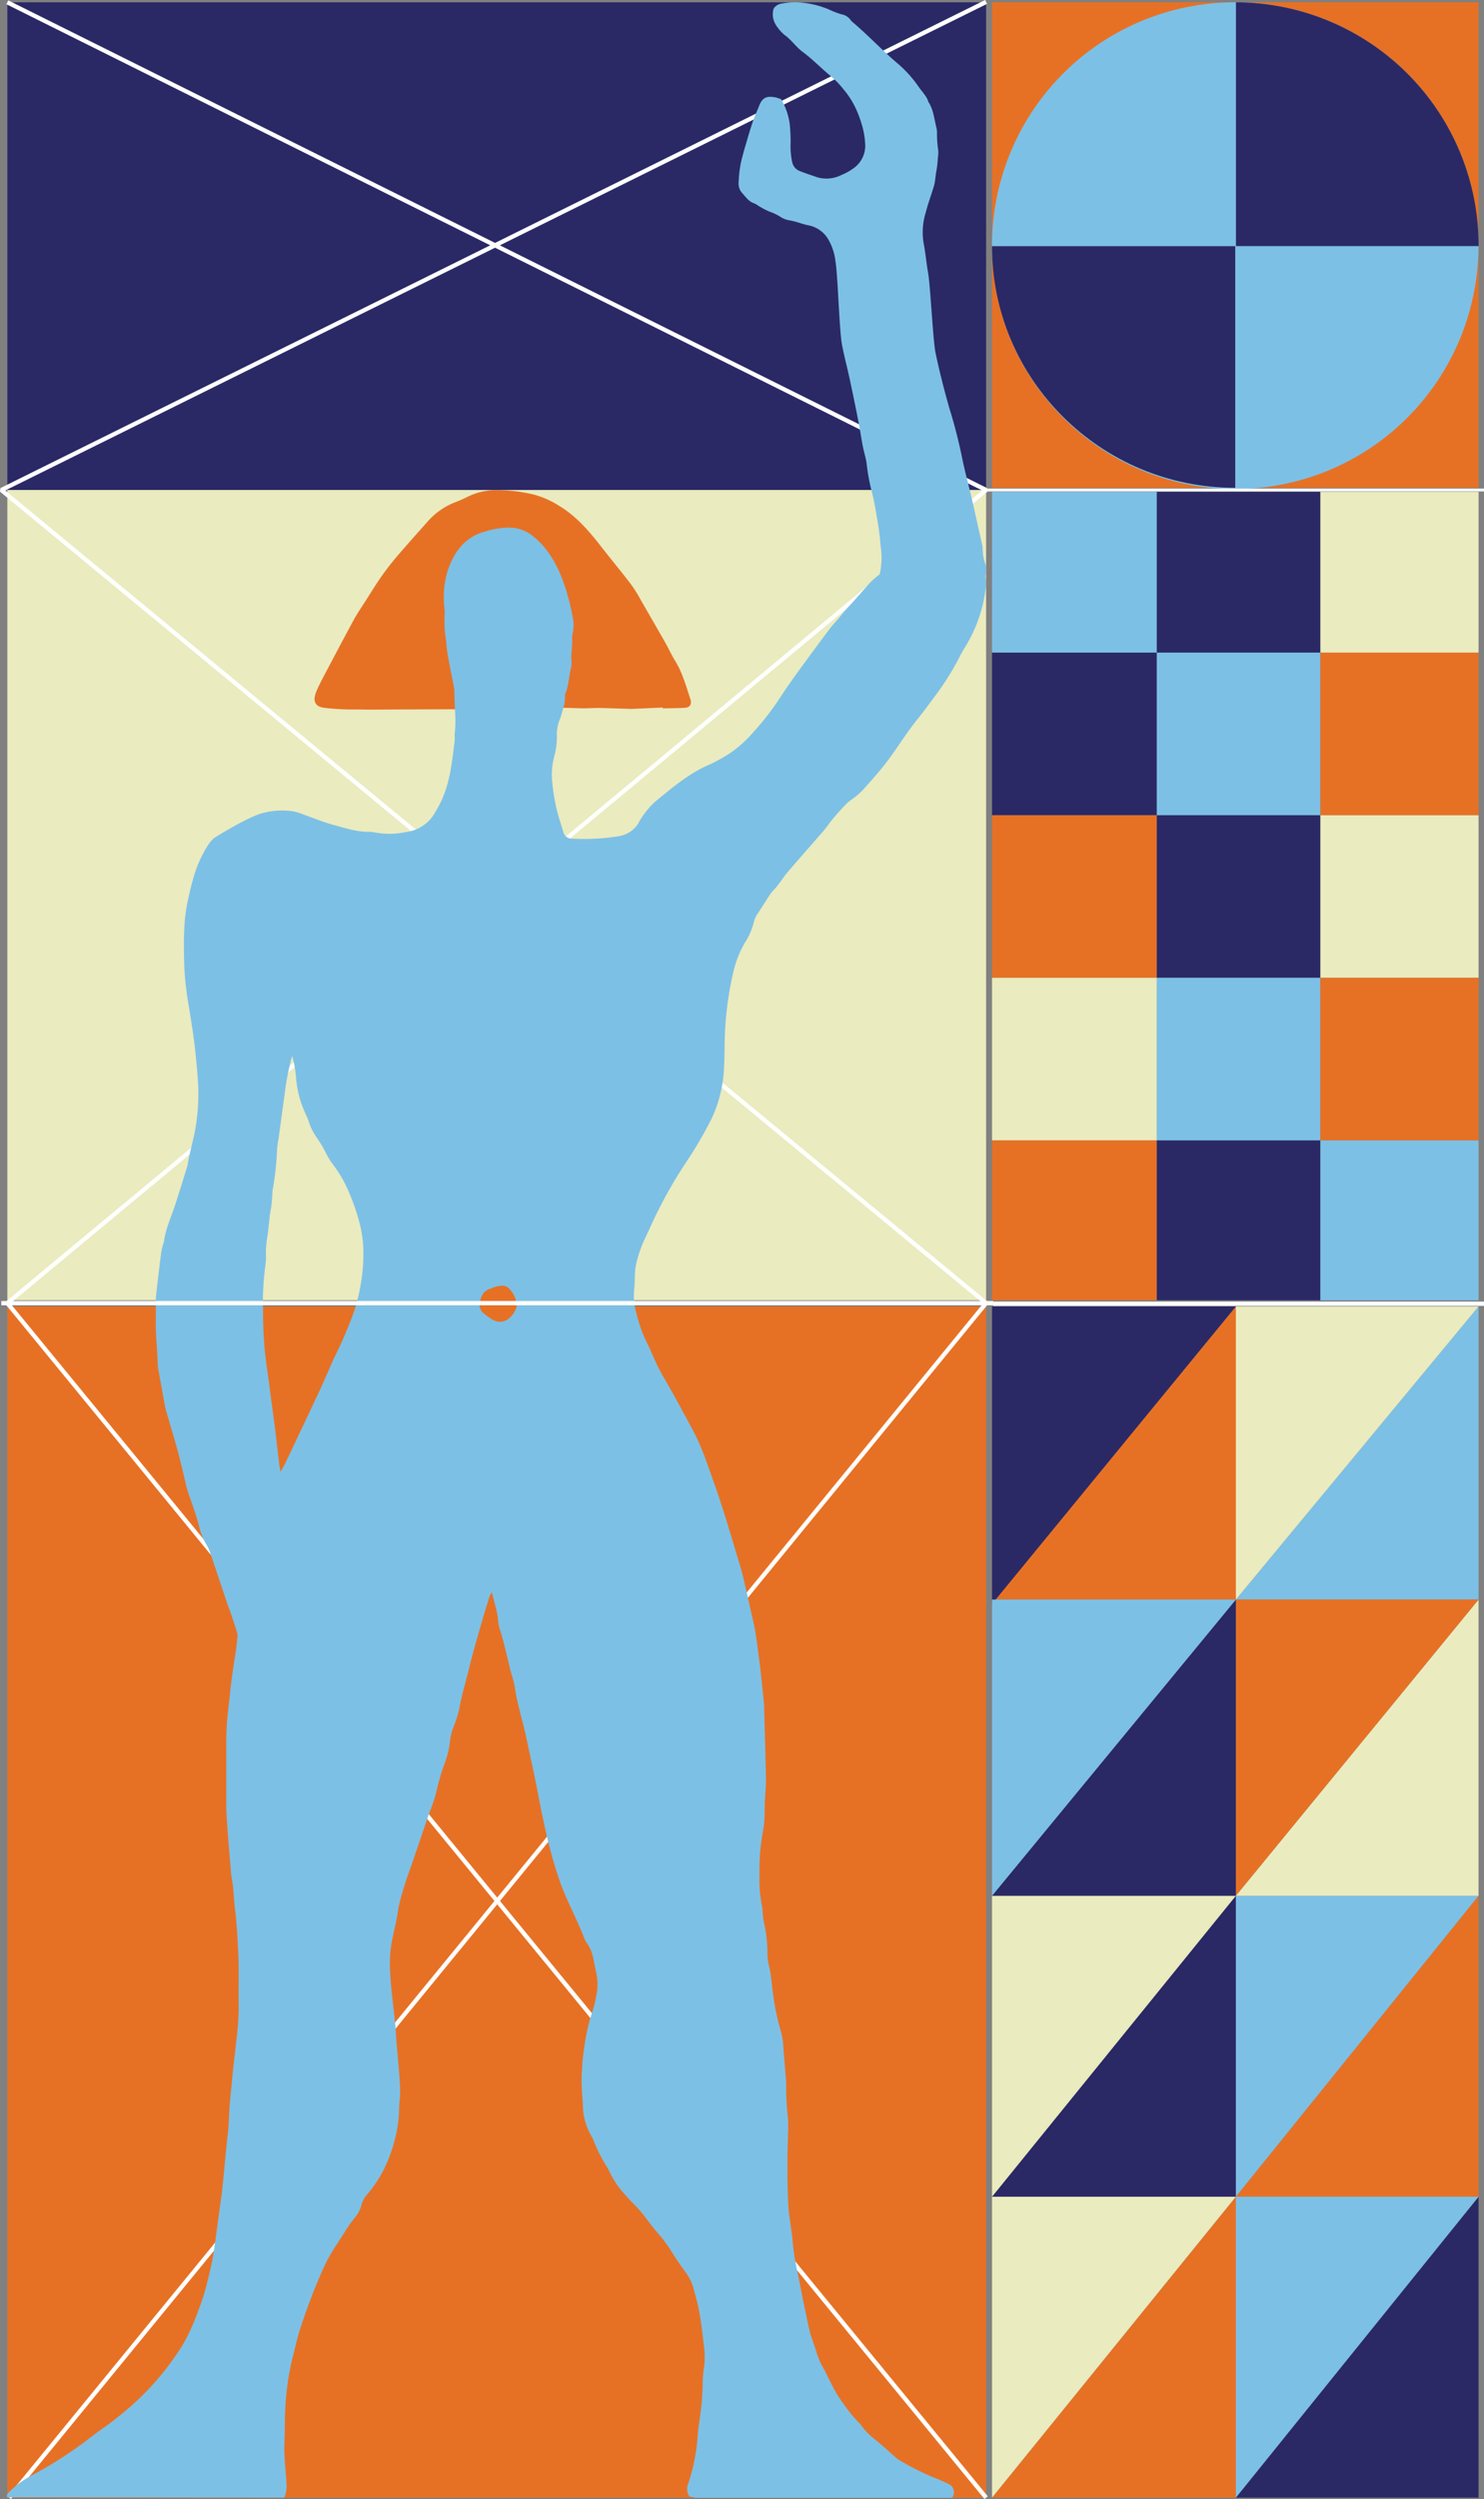 <svg xmlns="http://www.w3.org/2000/svg" viewBox="0 0 386.1 649.89"><rect x="0" y="0" width="386.1" height="649.89" fill="#808080" stroke="none"/><defs><style>.cls-1{fill:#e67125;}.cls-2{fill:#2a2966;}.cls-3{fill:#7dc0e5;}.cls-4{fill:#eaebbf;}.cls-5{fill:#fff;}</style></defs><g id="Layer_2" data-name="Layer 2"><g id="Isolation_Mode" data-name="Isolation Mode"><path d="M237.14,574.93l1.57.4c-.47.89-.73.83-1.57-.4"/><polygon class="cls-1" points="258.41 415.98 321.54 415.98 321.54 339.76 258.41 415.98"/><polygon class="cls-2" points="321.54 339.76 258.1 339.76 258.1 417.13 321.54 339.76"/><polygon class="cls-3" points="321.54 415.98 384.68 415.98 384.68 339.76 321.54 415.98"/><polygon class="cls-4" points="384.68 339.76 321.54 339.76 321.54 415.98 384.68 339.76"/><polygon class="cls-2" points="258.1 571.27 321.54 571.27 321.54 493.01 258.1 571.27"/><polygon class="cls-4" points="321.54 493.01 258.1 493.01 258.1 571.27 321.54 493.01"/><polygon class="cls-1" points="321.54 571.27 384.68 571.27 384.68 493.01 321.54 571.27"/><polygon class="cls-3" points="384.68 493.01 321.54 493.01 321.54 571.27 384.68 493.01"/><polygon class="cls-1" points="258.1 649.53 321.54 649.53 321.54 571.27 258.1 649.53"/><polygon class="cls-4" points="321.54 571.27 258.1 571.27 258.1 649.53 321.54 571.27"/><polygon class="cls-2" points="321.54 649.53 384.68 649.53 384.68 571.27 321.54 649.53"/><polygon class="cls-3" points="384.68 571.27 321.54 571.27 321.54 649.53 384.68 571.27"/><polygon class="cls-2" points="258.1 493.01 321.54 493.01 321.54 415.98 258.1 493.01"/><polygon class="cls-3" points="321.54 415.98 258.1 415.98 258.1 493.01 321.54 415.98"/><polygon class="cls-4" points="321.54 493.01 384.68 493.01 384.68 415.98 321.54 493.01"/><polygon class="cls-1" points="384.68 415.98 321.54 415.98 321.54 493.01 384.68 415.98"/><rect class="cls-1" x="258.1" y="0.6" width="126.58" height="126.26"/><rect class="cls-2" x="1.91" y="0.6" width="254.65" height="126.83"/><rect class="cls-4" x="1.91" y="127.43" width="254.65" height="210.71"/><rect class="cls-1" x="1.91" y="339.76" width="254.65" height="309.77"/><polygon class="cls-5" points="256.13 649.89 1.48 339.24 1.56 338.46 255.55 127.55 1.67 1.1 2.16 0.1 256.81 126.93 256.91 127.86 2.69 338.96 256.99 649.18 256.13 649.89"/><polygon class="cls-5" points="2.84 649.89 1.99 649.18 255.78 338.96 0 127.86 0.11 126.93 256.31 0 256.81 1 1.37 127.55 256.91 338.45 256.99 339.24 2.84 649.89"/><path class="cls-1" d="M172.38,184l-6.62.3c-.48,0-1,.07-1.45.06-2.9-.08-5.8-.2-8.71-.25-1.24,0-2.48.09-3.72.09-1.45,0-2.9-.08-4.34-.11-4.29-.08-8.57-.08-12.86.21-3.65.25-7.32.11-11,.13l-18.46.07c-4.15,0-8.3.1-12.44,0a61.57,61.57,0,0,1-8.69-.46c-1.88-.32-2.62-1.49-2.07-3.39a10.49,10.49,0,0,1,.62-1.61c.52-1.1,1.06-2.19,1.63-3.26,2.58-4.86,5.14-9.74,7.76-14.57.89-1.63,1.94-3.16,2.94-4.72,1.3-2,2.56-4.11,3.94-6.1s2.68-3.69,4.14-5.42c2.66-3.13,5.41-6.18,8.13-9.25a18.44,18.44,0,0,1,7.52-5.21,30.64,30.64,0,0,0,2.86-1.27,16.84,16.84,0,0,1,7.4-1.78A42.21,42.21,0,0,1,139,128.65a23.48,23.48,0,0,1,6.63,3c4.47,2.71,7.79,6.65,11,10.79.47.62,1,1.22,1.45,1.84,2.08,2.61,4.2,5.18,6.21,7.85a35.6,35.6,0,0,1,2.37,3.81q3.33,5.75,6.62,11.52c.8,1.43,1.48,2.95,2.34,4.34,1.91,3.07,2.86,6.56,4,10,.42,1.29-.1,2.18-1.38,2.26-1.93.13-3.87.11-5.8.16v-.15"/><path class="cls-3" d="M73.89,649.53a2,2,0,0,0,.24-.45,7.47,7.47,0,0,0,.41-3.14c-.17-3.47-.68-6.9-.54-10.39.17-4.33,0-8.67.52-13a66.48,66.48,0,0,1,1.59-9.39c.74-2.71,1.26-5.5,2.19-8.13a153.9,153.9,0,0,1,5.62-14.67,45.07,45.07,0,0,1,3.14-5.85c1.08-1.59,2.08-3.23,3.13-4.84a26.1,26.1,0,0,1,2-2.78,8.42,8.42,0,0,0,1.87-3.54,6.67,6.67,0,0,1,1.41-2.6,34.3,34.3,0,0,0,4-5.79,39.22,39.22,0,0,0,3-7.58,34.76,34.76,0,0,0,1.38-9.18c0-1.37.28-2.74.25-4.11,0-2.09-.2-4.18-.35-6.27-.22-2.81-.54-5.61-.7-8.42-.3-5.35-1.23-10.62-1.51-16a34.63,34.63,0,0,1,.35-8.2c.58-3,1.41-6,1.78-9.12a2.32,2.32,0,0,1,.1-.42,78.51,78.51,0,0,1,2.38-8.07c1.66-4.67,3.23-9.38,4.84-14.07.3-.87.55-1.76.9-2.6a35,35,0,0,0,1.83-5.75,53.8,53.8,0,0,1,2-6.67,23.09,23.09,0,0,0,1.35-5.67,15,15,0,0,1,.86-3.55,30.71,30.71,0,0,0,1.57-4.93c.6-3.5,1.67-6.86,2.49-10.28,1-4.2,2.25-8.34,3.43-12.49.63-2.21,1.33-4.4,2-6.59a4.41,4.41,0,0,1,.6-.88c.55,2.76,1.49,5.18,1.62,7.82a14,14,0,0,0,.77,2.92c.36,1.32.73,2.63,1.06,4,.45,1.81.86,3.64,1.31,5.45.37,1.47.92,2.9,1.14,4.39.66,4.59,2.13,9,3.07,13.49s2,9.16,2.88,13.76c.33,1.7.65,3.4,1,5.09.48,2.26.91,4.53,1.48,6.76a112.65,112.65,0,0,0,3.71,12.62c1.74,4.49,4,8.7,5.78,13.17a6.48,6.48,0,0,0,.85,1.73,10.74,10.74,0,0,1,1.81,4.78c.14.78.36,1.55.49,2.33a14.77,14.77,0,0,1,.38,5.17,36.66,36.66,0,0,1-1.14,5.27,40.39,40.39,0,0,0-1.59,5.82,67.35,67.35,0,0,0-1.33,12.26c0,2.16.22,4.33.34,6.5a16.19,16.19,0,0,0,2.09,7.84,11.6,11.6,0,0,1,.84,1.74,37.72,37.72,0,0,0,3.32,6.48c.36.52.58,1.15.89,1.7a28,28,0,0,0,2.1,3.48,60.86,60.86,0,0,0,4.21,4.72,31.45,31.45,0,0,1,2.73,3.15c1.14,1.49,2.26,3,3.49,4.39a36.57,36.57,0,0,1,3.65,5c1,1.64,2.12,3.2,3.24,4.76a12.8,12.8,0,0,1,2.16,4.16c.56,2.16,1.21,4.31,1.59,6.5.52,2.91.84,5.87,1.19,8.81a20.2,20.2,0,0,1,0,5.6,30.76,30.76,0,0,0-.34,4.89,69.11,69.11,0,0,1-.82,8.73c-.16,1.22-.36,2.43-.44,3.66a50.08,50.08,0,0,1-2.45,12.71,3.62,3.62,0,0,0,.25,3.48c.51.07,1,.22,1.6.33H247.7a1.73,1.73,0,0,0,.19-.28,2.35,2.35,0,0,0-.87-3.21l-.13-.07c-1.38-.65-2.77-1.28-4.2-1.82a74.08,74.08,0,0,1-8.71-4.41,6.72,6.72,0,0,1-1.15-.9c-1.85-1.61-3.65-3.29-5.57-4.8a18,18,0,0,1-2.82-2.84,10.46,10.46,0,0,0-1.07-1.32,31.18,31.18,0,0,1-3.75-4.59,28.94,28.94,0,0,1-2.85-4.5c-1-1.83-1.8-3.72-2.83-5.5a15.69,15.69,0,0,1-1.43-3.41c-.31-1-.68-2-1-3-.28-.82-.6-1.62-.8-2.46-.54-2.31-1-4.64-1.51-7-.53-2.54-1-5.09-1.51-7.64a64.94,64.94,0,0,1-1.52-9.61,13,13,0,0,0-.2-1.51c-.32-2.65-.8-5.3-.91-8-.26-6.2-.23-12.4,0-18.6a28.07,28.07,0,0,0-.18-4.49,69.36,69.36,0,0,1-.33-7.06c0-1.65-.2-3.31-.32-5s-.34-3.59-.43-5.39a16.65,16.65,0,0,0-.63-3.84,65.6,65.6,0,0,1-2-9.51c-.4-2.56-.48-5.18-1.13-7.71a13.43,13.43,0,0,1-.37-3.22,35.32,35.32,0,0,0-.92-8c-.35-1.45-.22-3-.56-4.5a37.53,37.53,0,0,1-.59-8.2,54.79,54.79,0,0,1,1-11.43,31.3,31.3,0,0,0,.34-4.74c.05-.8,0-1.59.05-2.38.09-2,.32-4.05.29-6.07-.11-6.29-.31-12.59-.48-18.88v-.52c-.43-3.92-.78-7.86-1.31-11.76-.46-3.36-.78-6.75-1.57-10-.74-3.09-1.38-6.2-2.1-9.29-.33-1.47-.68-3-1.11-4.39-2.29-7.57-4.45-15.19-7.13-22.62-1.24-3.45-2.36-6.94-3.89-10.26-.35-.79-.71-1.57-1.11-2.33q-2.49-4.62-5-9.23c-.47-.87-1-1.74-1.48-2.6-1-1.8-2.12-3.56-3-5.41s-1.77-4-2.74-6a35.29,35.29,0,0,1-2.77-7.73,16.59,16.59,0,0,1-.6-6.23c.21-1.42.12-2.88.22-4.32a14.74,14.74,0,0,1,.37-2.57,33.81,33.81,0,0,1,2.29-6.49c1-2.06,1.91-4.17,2.92-6.22a119.42,119.42,0,0,1,7.54-13.19,103.44,103.44,0,0,0,7-12,34.74,34.74,0,0,0,3.06-13.31c.15-3.1.1-6.22.26-9.32a86.83,86.83,0,0,1,2.17-15.21,27.2,27.2,0,0,1,3-7.57,17.08,17.08,0,0,0,2.3-5.29,6.79,6.79,0,0,1,1.19-2.5c1-1.53,2-3.11,3-4.66a10.73,10.73,0,0,1,.78-1,16.26,16.26,0,0,0,1.39-1.6c.87-1.12,1.64-2.33,2.56-3.4,3.05-3.56,6.15-7.06,9.22-10.59a21.4,21.4,0,0,0,1.64-2.15,60.25,60.25,0,0,1,4.51-5.07,10,10,0,0,1,1.29-1,23,23,0,0,0,2.71-2.31c2.3-2.59,4.64-5.15,6.71-7.94,2.62-3.54,4.94-7.32,7.72-10.74.87-1.08,1.71-2.18,2.54-3.3,1.39-1.89,2.85-3.74,4.13-5.71a66.76,66.76,0,0,0,4.21-7.16c.29-.59.82-1.53,1.17-2.09a37.63,37.63,0,0,0,5.62-16.12,15.3,15.3,0,0,0-.06-2.14,4.18,4.18,0,0,1,0-1,5.29,5.29,0,0,0-.19-3,10.78,10.78,0,0,1-.59-3.42,4.77,4.77,0,0,0-.08-1c-.92-4.1-1.82-8.19-2.76-12.27-.78-3.37-1.7-6.7-2.41-10.08a133.56,133.56,0,0,0-3.54-13.8c-.09-.27-.14-.55-.22-.83-1.22-4.36-2.33-8.75-3.26-13.2-.66-3.18-1.35-17.58-1.93-20.78-.47-2.62-.68-5.3-1.2-7.92a17.12,17.12,0,0,1,.56-7.69c.6-2.37,1.47-4.66,2.16-7,.35-1.21.38-2.54.61-3.76A24,24,0,0,0,244,41a7.45,7.45,0,0,0,.09-2,28.11,28.11,0,0,1-.3-4.67,6.3,6.3,0,0,0-.18-1.22c-.57-2.26-.75-4.67-2.1-6.66-.07-.11-.05-.29-.11-.41a9.26,9.26,0,0,0-.62-1.11c-.49-.69-1-1.33-1.53-2a31.25,31.25,0,0,0-5.45-6.2c-4.14-3.48-7.84-7.5-12-11a2.58,2.58,0,0,1-.54-.6A3.67,3.67,0,0,0,219,3.74a21.35,21.35,0,0,1-2.72-1,23.48,23.48,0,0,0-9.4-2.15A21.1,21.1,0,0,0,203,1a3,3,0,0,0-1.26.7,1.48,1.48,0,0,0-.55.85A5.26,5.26,0,0,0,202,6.69a11.21,11.21,0,0,0,2.08,2.37c1.8,1.25,3,3.14,4.76,4.44,2.52,1.85,4.73,4.18,7.16,6.17a22.44,22.44,0,0,1,3.4,3.49,22.08,22.08,0,0,1,3.5,5.59,29.43,29.43,0,0,1,1.38,3.85,20.58,20.58,0,0,1,.81,4.68,7.16,7.16,0,0,1-2.53,6.1,14.32,14.32,0,0,1-3.58,2.1,8.62,8.62,0,0,1-6.43.6c-1.49-.54-3-1-4.48-1.6a3.14,3.14,0,0,1-1.91-2.12,18.92,18.92,0,0,1-.46-5.2,47.25,47.25,0,0,0-.22-4.76,16.63,16.63,0,0,0-2.26-6.59,9.36,9.36,0,0,0-1.44-.48c-2.22-.41-3.4-.07-4.29,2.23-.47,1.2-1,2.37-1.45,3.58-.53,1.49-1,3-1.44,4.51-.66,2.28-1.37,4.54-1.88,6.86a32.76,32.76,0,0,0-.55,4.94,3.64,3.64,0,0,0,.82,2.63c1,1.1,1.81,2.36,3.29,2.82a7.76,7.76,0,0,1,1.07.64A20.66,20.66,0,0,0,200.12,55a13.36,13.36,0,0,1,3,1.44,6.12,6.12,0,0,0,2.51.9,20.67,20.67,0,0,1,2.19.56,22.15,22.15,0,0,0,2.38.67,7.69,7.69,0,0,1,5.32,3.71,14.72,14.72,0,0,1,1.85,5.69c.61,3.47,1,18.22,1.7,21.68.54,2.9,1.32,5.76,1.94,8.65q1.19,5.49,2.27,11c.44,2.19.76,4.41,1.17,6.61.29,1.48.76,2.94,1,4.44a53.57,53.57,0,0,0,1.34,7.43c.65,2.35,1,4.79,1.44,7.21.29,1.63.49,3.28.71,4.93.09.71.06,1.45.2,2.15a20,20,0,0,1-.26,7.28,27.64,27.64,0,0,0-2.18,1.85c-2,2.09-3.79,4.33-5.77,6.41-.73.78-1.42,1.6-2.1,2.42-1,1.25-2.18,2.44-3.16,3.76q-3.53,4.71-7,9.46c-1.53,2.08-4,5.52-5.39,7.68a72.13,72.13,0,0,1-7.33,9.54,31.17,31.17,0,0,1-6.12,5.46,40.49,40.49,0,0,1-5.28,2.92c-5.31,2.27-9.66,6-14.12,9.65a21.58,21.58,0,0,0-4.41,5.69,6.65,6.65,0,0,1-1.54,1.72,7.27,7.27,0,0,1-3.36,1.53,57.09,57.09,0,0,1-12.32.66,2.26,2.26,0,0,1-2.26-1.83c-.56-1.86-1.18-3.71-1.66-5.59a53.69,53.69,0,0,1-1.19-7.23,18,18,0,0,1,.48-6.61,19.5,19.5,0,0,0,.72-5.32,10.61,10.61,0,0,1,.84-4.65,14.52,14.52,0,0,0,.66-2.25A8.93,8.93,0,0,0,147,181a1.54,1.54,0,0,1,.15-.82c.82-1.94.84-4.07,1.31-6.09a6,6,0,0,0,.25-1.89c-.22-2,.23-4,.16-6a5.4,5.4,0,0,1,.12-1.5,9.75,9.75,0,0,0,0-4.3c-.25-1.27-.51-2.55-.83-3.8-1.22-4.77-2.83-9.35-5.77-13.31a20.85,20.85,0,0,0-3.65-3.8,10,10,0,0,0-6.33-2.29,21.81,21.81,0,0,0-6.1,1c-5.51,1.43-8.46,5.6-10.07,11a24.09,24.09,0,0,0-.74,4.7,28.23,28.23,0,0,0,.06,3.68,15.53,15.53,0,0,1,.15,1.93,29.51,29.51,0,0,0,.33,6.9c.13,1.22.19,2.45.41,3.65.48,2.72,1,5.43,1.57,8.14a13.18,13.18,0,0,1,.21,2.17c0,3.44.5,6.87.08,10.31a9.73,9.73,0,0,0,0,1.08c0,.5,0,1-.08,1.51-.31,2.36-.59,4.72-1,7.07a41.48,41.48,0,0,1-1,4.21,26.38,26.38,0,0,1-2.89,6.46,10,10,0,0,1-7.6,5.35,20.8,20.8,0,0,1-8.39.09,5.58,5.58,0,0,0-1-.12c-3.43.08-6.66-1-9.9-1.89-2.52-.71-5-1.73-7.42-2.59a17.74,17.74,0,0,0-2.56-.82,19.26,19.26,0,0,0-8.17.43c-3.6.87-12.47,6.33-12.75,6.6a10.59,10.59,0,0,0-1.48,1.79,32.34,32.34,0,0,0-3.8,8.61c-.7,2.5-1.29,5-1.75,7.57a42,42,0,0,0-.58,5.59c-.16,3.18-.08,6.33,0,9.51a79.17,79.17,0,0,0,1.22,10.74c.43,2.85.93,5.7,1.3,8.55.43,3.36.74,6.74,1,10.13a52.6,52.6,0,0,1-.82,14c-.58,2.9-1.45,5.73-1.87,8.66h0c-1.13,3.56-2.22,7.13-3.38,10.68-1,2.93-2.29,5.73-2.71,8.85a4,4,0,0,1-.24.82,20.62,20.62,0,0,0-.52,2.33c-.47,3.65-.9,7.31-1.32,11a15.88,15.88,0,0,0-.06,1.95v3.69c-.12,4.13.38,8.23.51,12.35a9.88,9.88,0,0,0,.11,1.08c.6,3.34,1.21,6.68,1.81,10l.09.37c1.06,3.68,2.18,7.34,3.18,11,.81,3,1.48,6,2.22,9.07.15.61.44,1.59.64,2.18,1,2.86,2.06,5.7,2.78,8.67a16.62,16.62,0,0,0,1.79,4.39,12.45,12.45,0,0,1,1,2.12c1.48,4.35,2.92,8.72,4.39,13.07.39,1.16.85,2.29,1.24,3.45.5,1.5,1,3,1.44,4.52a3.39,3.39,0,0,1,0,1.27c-.13,1.2-.23,2.4-.42,3.59-.62,3.9-1.2,7.8-1.58,11.72-.18,1.77-.43,3.54-.59,5.31-.22,2.52-.29,5-.28,7.58v15.14c0,1,.06,2.53.12,3.48.13,1.75.24,3.49.38,5.23.24,3,.5,6,.76,9.06v.21c.18,1.21.42,2.42.53,3.64.16,1.86.27,3.73.5,5.6.45,3.65.63,7.33.81,11,.22,4.48.06,9,.12,13.45a62.27,62.27,0,0,1-.25,6.26c-.3,3.32-.74,6.62-1.1,9.93-.3,2.78-.54,5.56-.82,8.33-.16,1.59-.27,3.18-.33,4.78-.06,1.82-.21,3.62-.42,5.44-.5,4.52-.88,9.06-1.35,13.59-.21,2-.55,4-.82,6-.47,3.44-.87,6.89-1.41,10.32-.26,1.68-.6,3.35-1,5-.55,2.33-1.09,4.69-1.86,7-.86,2.51-1.79,5-2.85,7.43a39.49,39.49,0,0,1-3,5.68A72,72,0,0,1,35,624.9c-1.77,1.61-3.62,3.12-5.49,4.58s-4,2.84-5.91,4.36A109.24,109.24,0,0,1,7.8,644,24.36,24.36,0,0,0,2,648.45a.68.68,0,0,0-.19.47v.51ZM68.4,339.87A72.2,72.2,0,0,1,69,329.48a18.21,18.21,0,0,0,.18-3.46,27.53,27.53,0,0,1,.4-4.53c.21-1.28.31-2.57.45-3.86.08-.64.12-1.3.22-1.93a32.35,32.35,0,0,0,.61-5.38,11.1,11.1,0,0,1,.23-1.72,76.87,76.87,0,0,0,1-9.69,20.34,20.34,0,0,1,.35-2.57c.68-4.86,1.31-9.73,2-14.58A70.1,70.1,0,0,1,76,274.6a26.32,26.32,0,0,1,1,5.28,27.36,27.36,0,0,0,2.49,9.77,18.39,18.39,0,0,1,.84,2,14.2,14.2,0,0,0,2.1,4.21,33.25,33.25,0,0,1,2.49,4.23,18.18,18.18,0,0,0,1.8,2.87A31.52,31.52,0,0,1,89.84,308a53.54,53.54,0,0,1,3.86,10.69,30.3,30.3,0,0,1,.84,6.43,46,46,0,0,1-.68,8.84,47.28,47.28,0,0,1-1.76,7.13A106.75,106.75,0,0,1,87,353c-1.11,2.41-2.13,4.85-3.22,7.27-.64,1.43-1.32,2.86-2,4.28Q78,372.6,74.16,380.63c-.3.62-.66,1.21-1.18,2.15-.16-1-.29-1.6-.36-2.21-.35-2.87-.66-5.74-1-8.61-.67-5.15-1.37-10.3-2.06-15.45a98.59,98.59,0,0,1-1.1-16.64"/><path class="cls-1" d="M130.51,334.35a2.5,2.5,0,0,1,2.05.86,6.59,6.59,0,0,1,1.84,4.21,1.55,1.55,0,0,1-.05.64c-.9,2.46-3.27,4.84-6.32,3.07a19.19,19.19,0,0,1-2.19-1.6,2.71,2.71,0,0,1-1-2.69c.26-1.84,1-3.24,2.89-3.76a8.13,8.13,0,0,1,2.74-.73"/><path class="cls-3" d="M258.09,63.73A63.29,63.29,0,1,0,321.54.6h-.16a63.22,63.22,0,0,0-63.29,63.13"/><path class="cls-2" d="M321.56.6A63.27,63.27,0,0,1,384.7,64v0H321.56Z"/><path class="cls-2" d="M321.38,126.86c-34.95,0-63.29-28.14-63.29-62.84h63.29Z"/><rect class="cls-3" x="258.1" y="127.91" width="42.88" height="41.81"/><rect class="cls-2" x="300.97" y="127.91" width="42.56" height="41.81"/><rect class="cls-4" x="343.54" y="127.91" width="41.14" height="41.81"/><rect class="cls-2" x="258.1" y="169.72" width="42.88" height="42.29"/><rect class="cls-3" x="300.97" y="169.72" width="42.56" height="42.29"/><rect class="cls-1" x="343.54" y="169.72" width="41.14" height="42.29"/><rect class="cls-1" x="258.1" y="212.01" width="42.88" height="42.29"/><rect class="cls-2" x="300.97" y="212.01" width="42.56" height="42.29"/><rect class="cls-4" x="343.54" y="212.01" width="41.14" height="42.29"/><rect class="cls-4" x="258.1" y="254.29" width="42.88" height="42.29"/><rect class="cls-3" x="300.97" y="254.29" width="42.56" height="42.29"/><rect class="cls-1" x="343.54" y="254.29" width="41.14" height="42.29"/><rect class="cls-1" x="258.1" y="296.58" width="42.88" height="41.56"/><rect class="cls-2" x="300.97" y="296.58" width="42.56" height="41.56"/><rect class="cls-3" x="343.54" y="296.58" width="41.14" height="41.56"/><rect class="cls-5" x="0.35" y="338.33" width="258.06" height="1.12"/><rect class="cls-5" x="256.56" y="127.06" width="129.54" height="0.74"/><rect class="cls-5" x="258.41" y="338.49" width="127.68" height="1.12"/></g></g></svg>
